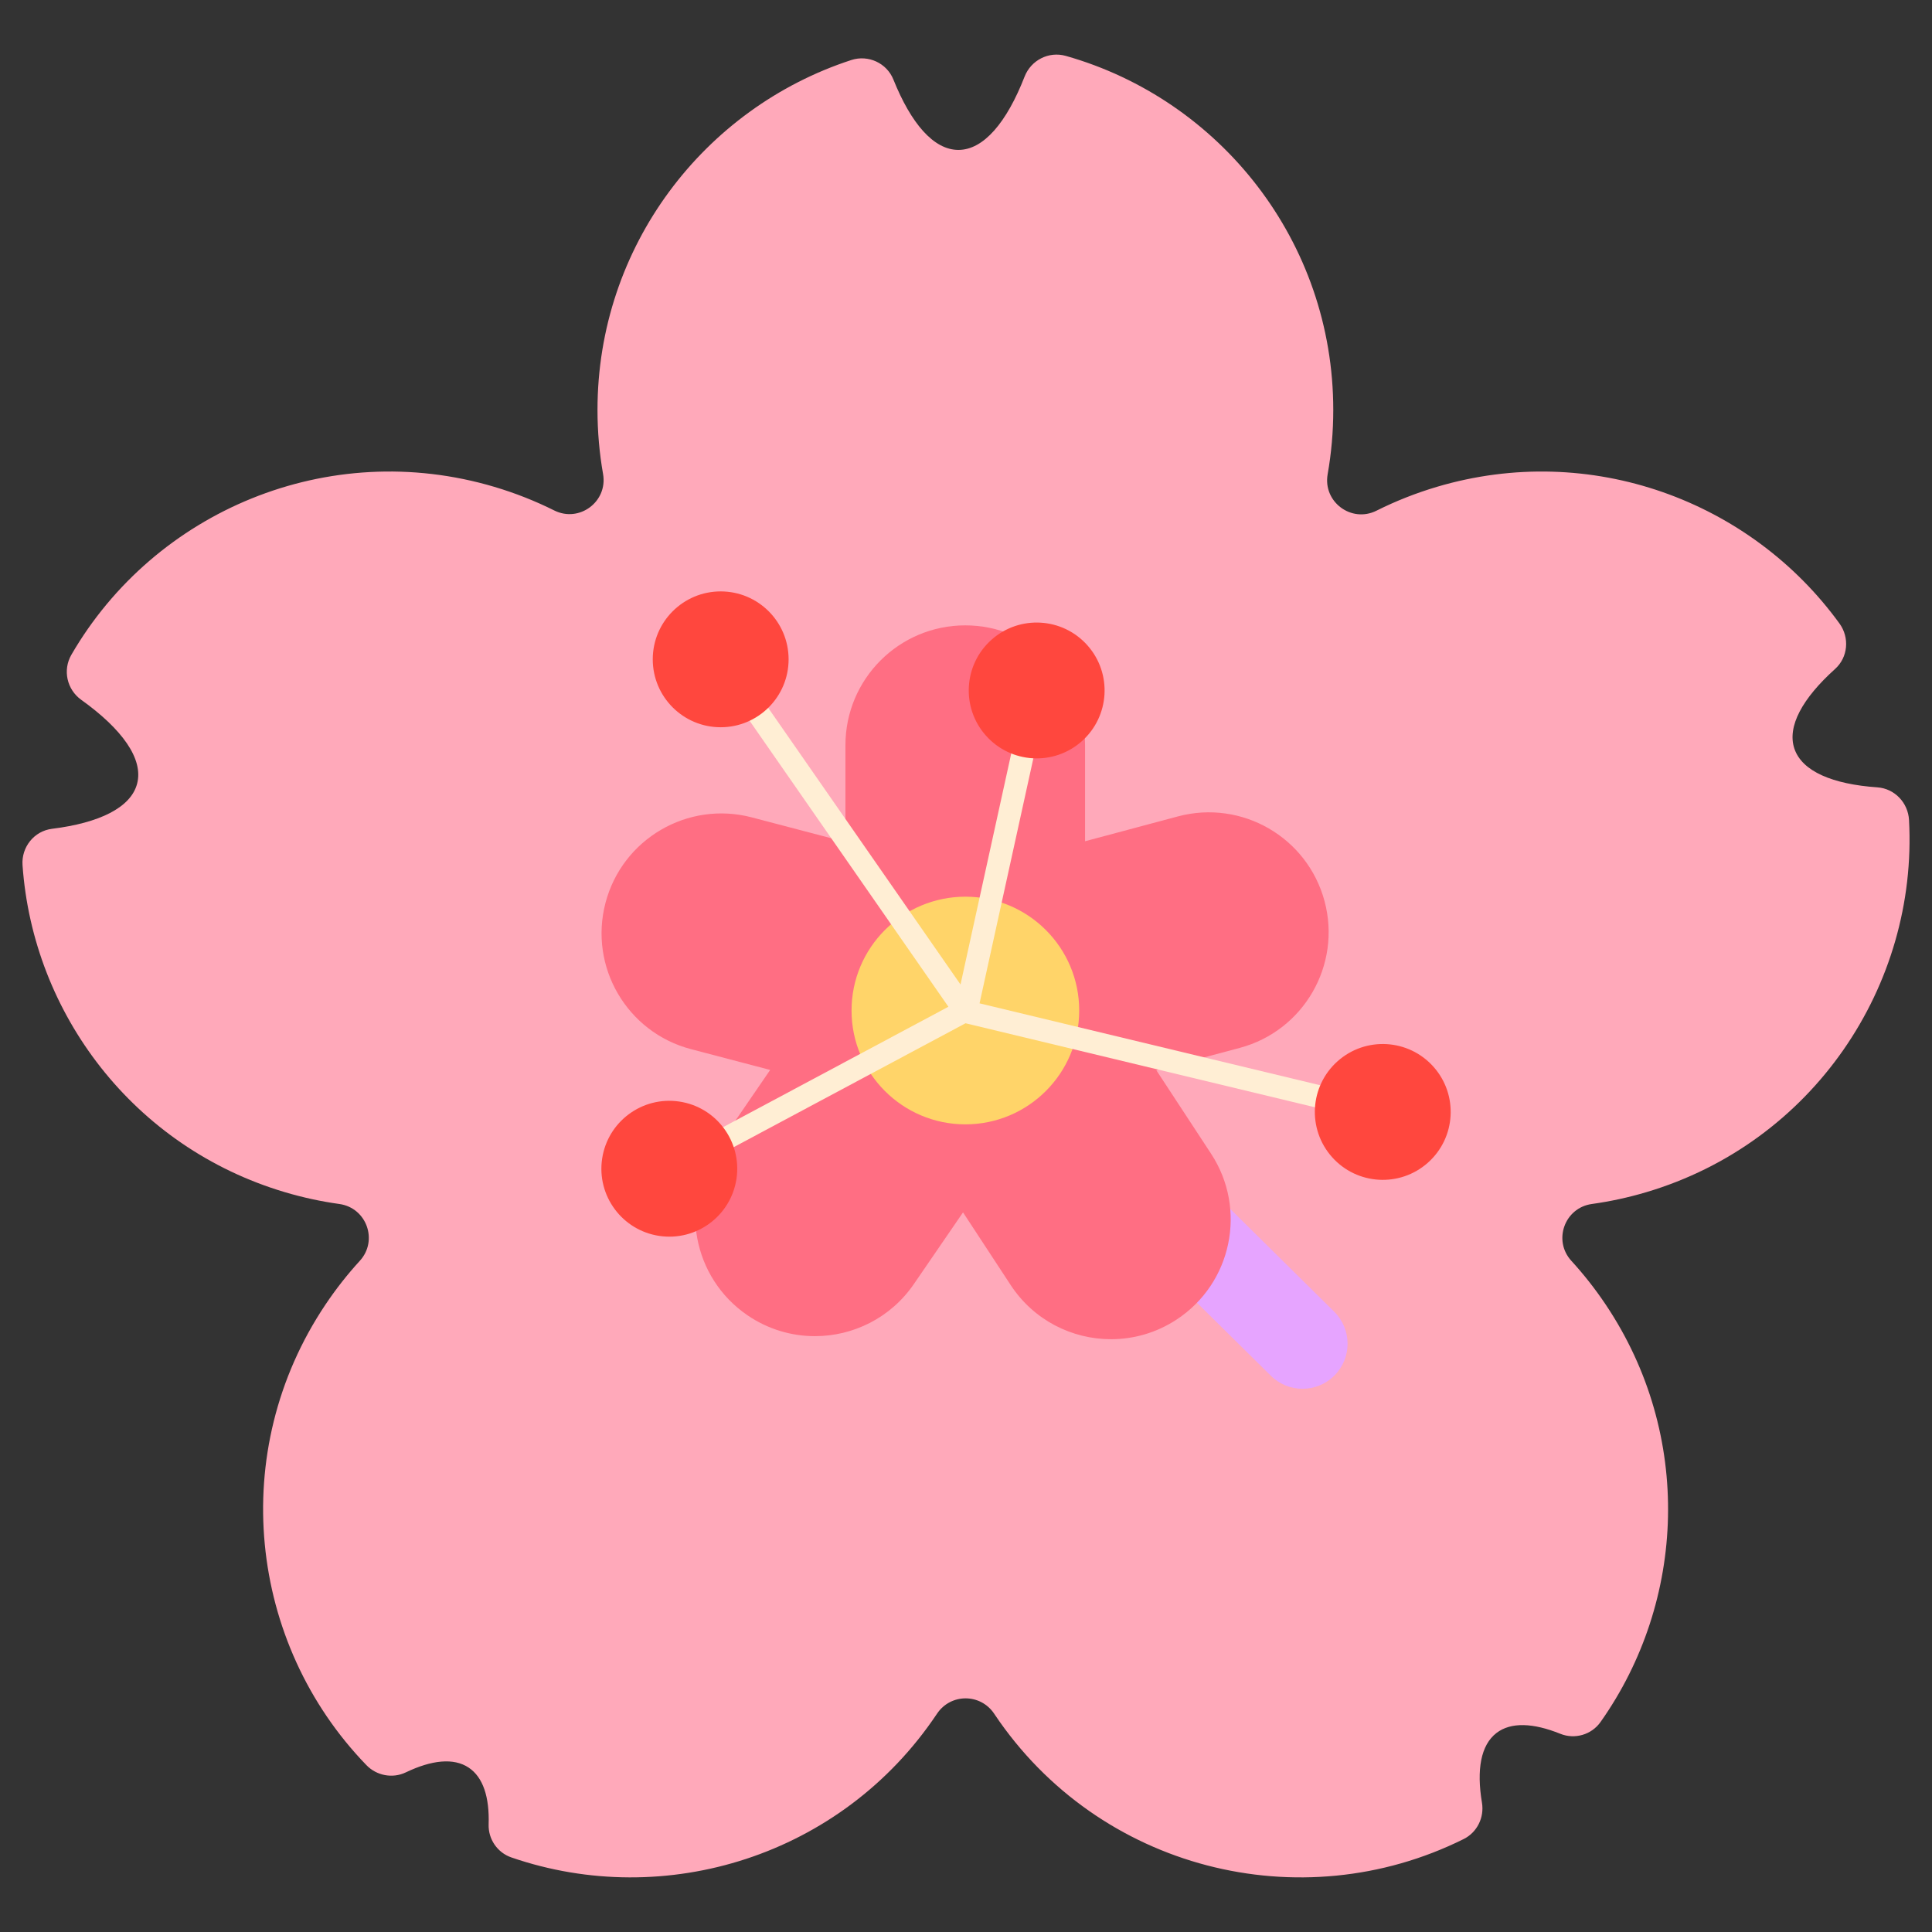 <?xml version="1.0" encoding="iso-8859-1"?>
<!-- Generator: Adobe Illustrator 18.1.0, SVG Export Plug-In . SVG Version: 6.00 Build 0)  -->
<!DOCTYPE svg PUBLIC "-//W3C//DTD SVG 1.1//EN" "http://www.w3.org/Graphics/SVG/1.1/DTD/svg11.dtd">
<svg version="1.1" xmlns="http://www.w3.org/2000/svg" xmlns:xlink="http://www.w3.org/1999/xlink" x="0px" y="0px"
	 viewBox="0 0 512 512" enable-background="new 0 0 512 512" xml:space="preserve">
<rect x="0" y="0" width="512" height="512" fill="#333333" stroke="none"/>
<g id="Layer_2">
	<path fill="#FFA9BA" d="M475.539,198.425c-2.007-5.904,2.156-13.382,10.772-21.137c3.44-3.096,3.889-8.305,1.173-12.052
		c-23.598-32.546-65.977-48.31-106.704-36.215c-5.602,1.664-10.942,3.786-15.991,6.314c-6.649,3.328-14.239-2.335-12.947-9.657
		c0.977-5.538,1.487-11.237,1.487-17.055c0-44.619-29.975-82.231-70.885-93.811c-4.513-1.278-9.22,1.134-10.923,5.505
		c-4.717,12.101-10.84,19.411-17.533,19.411c-6.551,0-12.555-7.003-17.229-18.646c-1.759-4.38-6.669-6.634-11.157-5.172
		c-39.044,12.724-67.261,49.421-67.261,92.712c0,5.798,0.506,11.479,1.477,16.999c1.287,7.316-6.293,12.972-12.94,9.655
		c-5.015-2.502-10.316-4.605-15.875-6.256c-44.043-13.08-90.014,6.42-112.081,44.489c-2.354,4.061-1.204,9.225,2.614,11.957
		c10.812,7.738,16.524,15.646,14.802,22.215c-1.668,6.362-10.023,10.403-22.554,11.961c-4.744,0.59-8.148,4.863-7.814,9.632
		c2.756,39.384,29.443,74.763,69.52,86.665c4.801,1.426,9.625,2.464,14.438,3.133c7.222,1.004,10.349,9.68,5.427,15.06
		c-3.28,3.586-6.333,7.462-9.121,11.623c-26.054,38.88-20.417,89.715,10.876,122.033c2.702,2.791,6.921,3.594,10.425,1.916
		c6.878-3.293,12.693-3.915,16.675-1.261c3.835,2.556,5.515,7.852,5.283,15.043c-0.126,3.906,2.315,7.475,6.009,8.749
		c40.818,14.073,87.547-0.377,112.714-37.935c0.03-0.044,0.059-0.089,0.089-0.133c3.635-5.444,11.535-5.444,15.17,0
		c0.03,0.044,0.059,0.089,0.089,0.133c27.591,41.174,81.096,54.579,124.316,33.073c3.576-1.779,5.512-5.718,4.853-9.657
		c-1.456-8.698-0.316-15.255,3.848-18.455c3.829-2.943,9.743-2.684,16.913,0.211c3.832,1.547,8.269,0.265,10.656-3.109
		c22.675-32.05,24.554-76.051,1.397-110.607c-2.788-4.161-5.841-8.037-9.121-11.623c-4.922-5.38-1.796-14.056,5.427-15.06
		c4.813-0.669,9.637-1.707,14.438-3.133c44.103-13.098,71.995-54.626,69.618-98.637c-0.247-4.573-3.816-8.327-8.384-8.646
		C485.661,207.827,477.579,204.424,475.539,198.425z M255.949,267.798c0,0-0.022,0.113-0.057,0.294
		c-0.035-0.181-0.057-0.294-0.057-0.294s0.128-0.141,0.354-0.392C256.033,267.66,255.949,267.798,255.949,267.798z"/>
</g>
<g id="Layer_3">
	<path fill="#E6A4FF" d="M345.186,368.042c-3.032,0-6.065-1.148-8.392-3.447l-89.351-88.306c-4.689-4.635-4.734-12.193-0.1-16.883
		c4.635-4.69,12.193-4.733,16.883-0.1l89.351,88.306c4.689,4.635,4.734,12.193,0.1,16.883
		C351.342,366.858,348.264,368.042,345.186,368.042z"/>
</g>
<g id="Layer_4">
	<path fill="#FF6E83" d="M351.021,238.828c-4.531-16.939-21.934-26.999-38.874-22.468l-24.598,6.579v-25.463
		c0-17.534-14.215-31.749-31.749-31.749c-17.534,0-31.749,14.215-31.749,31.749v25.656l-24.814-6.517
		c-16.957-4.452-34.318,5.684-38.772,22.644c-4.454,16.959,5.684,34.318,22.643,38.772l20.995,5.514l-14.293,20.843
		c-9.917,14.461-6.233,34.223,8.229,44.139c5.488,3.764,11.74,5.568,17.927,5.568c10.116,0,20.059-4.824,26.212-13.797
		l13.032-19.005l12.636,19.27c6.096,9.296,16.235,14.342,26.579,14.342c5.972,0,12.013-1.683,17.38-5.203
		c14.663-9.615,18.755-29.297,9.14-43.96l-14.51-22.127l22.117-5.915C345.493,273.172,355.552,255.767,351.021,238.828z"/>
</g>
<g id="Layer_5">
	<circle fill="#FFD469" cx="255.835" cy="267.798" r="30.165"/>
</g>
<g id="Layer_6">
	<path fill="#FFEED4" d="M367.149,291.758l-107.558-25.862l18.068-82.27c0.355-1.618-0.668-3.218-2.286-3.574
		c-1.62-0.358-3.219,0.668-3.573,2.287l-17.254,78.562l-61.095-87.885c-0.946-1.36-2.815-1.697-4.176-0.751
		s-1.697,2.815-0.751,4.176l62.815,90.358L175.96,307.08c-1.461,0.78-2.013,2.598-1.232,4.06c0.541,1.011,1.577,1.587,2.648,1.587
		c0.477,0,0.961-0.114,1.412-0.355l77.092-41.197l109.867,26.417c0.235,0.057,0.472,0.084,0.704,0.084
		c1.354,0,2.583-0.925,2.914-2.3C369.753,293.766,368.761,292.146,367.149,291.758z"/>
</g>
<g id="Layer_7">
	<path fill="#FF473E" d="M208.987,174.728c0,9.941-8.059,18-18,18s-18-8.059-18-18c0-9.941,8.059-18,18-18
		S208.987,164.787,208.987,174.728z M378.416,308.12c7.425-6.61,8.087-17.987,1.477-25.413c-6.61-7.425-17.988-8.087-25.413-1.477
		c-7.425,6.61-8.087,17.987-1.477,25.413C359.613,314.068,370.99,314.73,378.416,308.12z M288.191,171.033
		c-6.599-7.435-17.976-8.112-25.411-1.513c-7.435,6.599-8.112,17.976-1.513,25.411c6.599,7.435,17.976,8.112,25.411,1.513
		C294.113,189.845,294.79,178.468,288.191,171.033z M159.569,307.084c-1.459,9.833,5.33,18.988,15.163,20.447
		c9.833,1.459,18.988-5.329,20.447-15.163c1.459-9.833-5.33-18.988-15.163-20.447S161.028,297.25,159.569,307.084z"/>
</g>
</svg>
